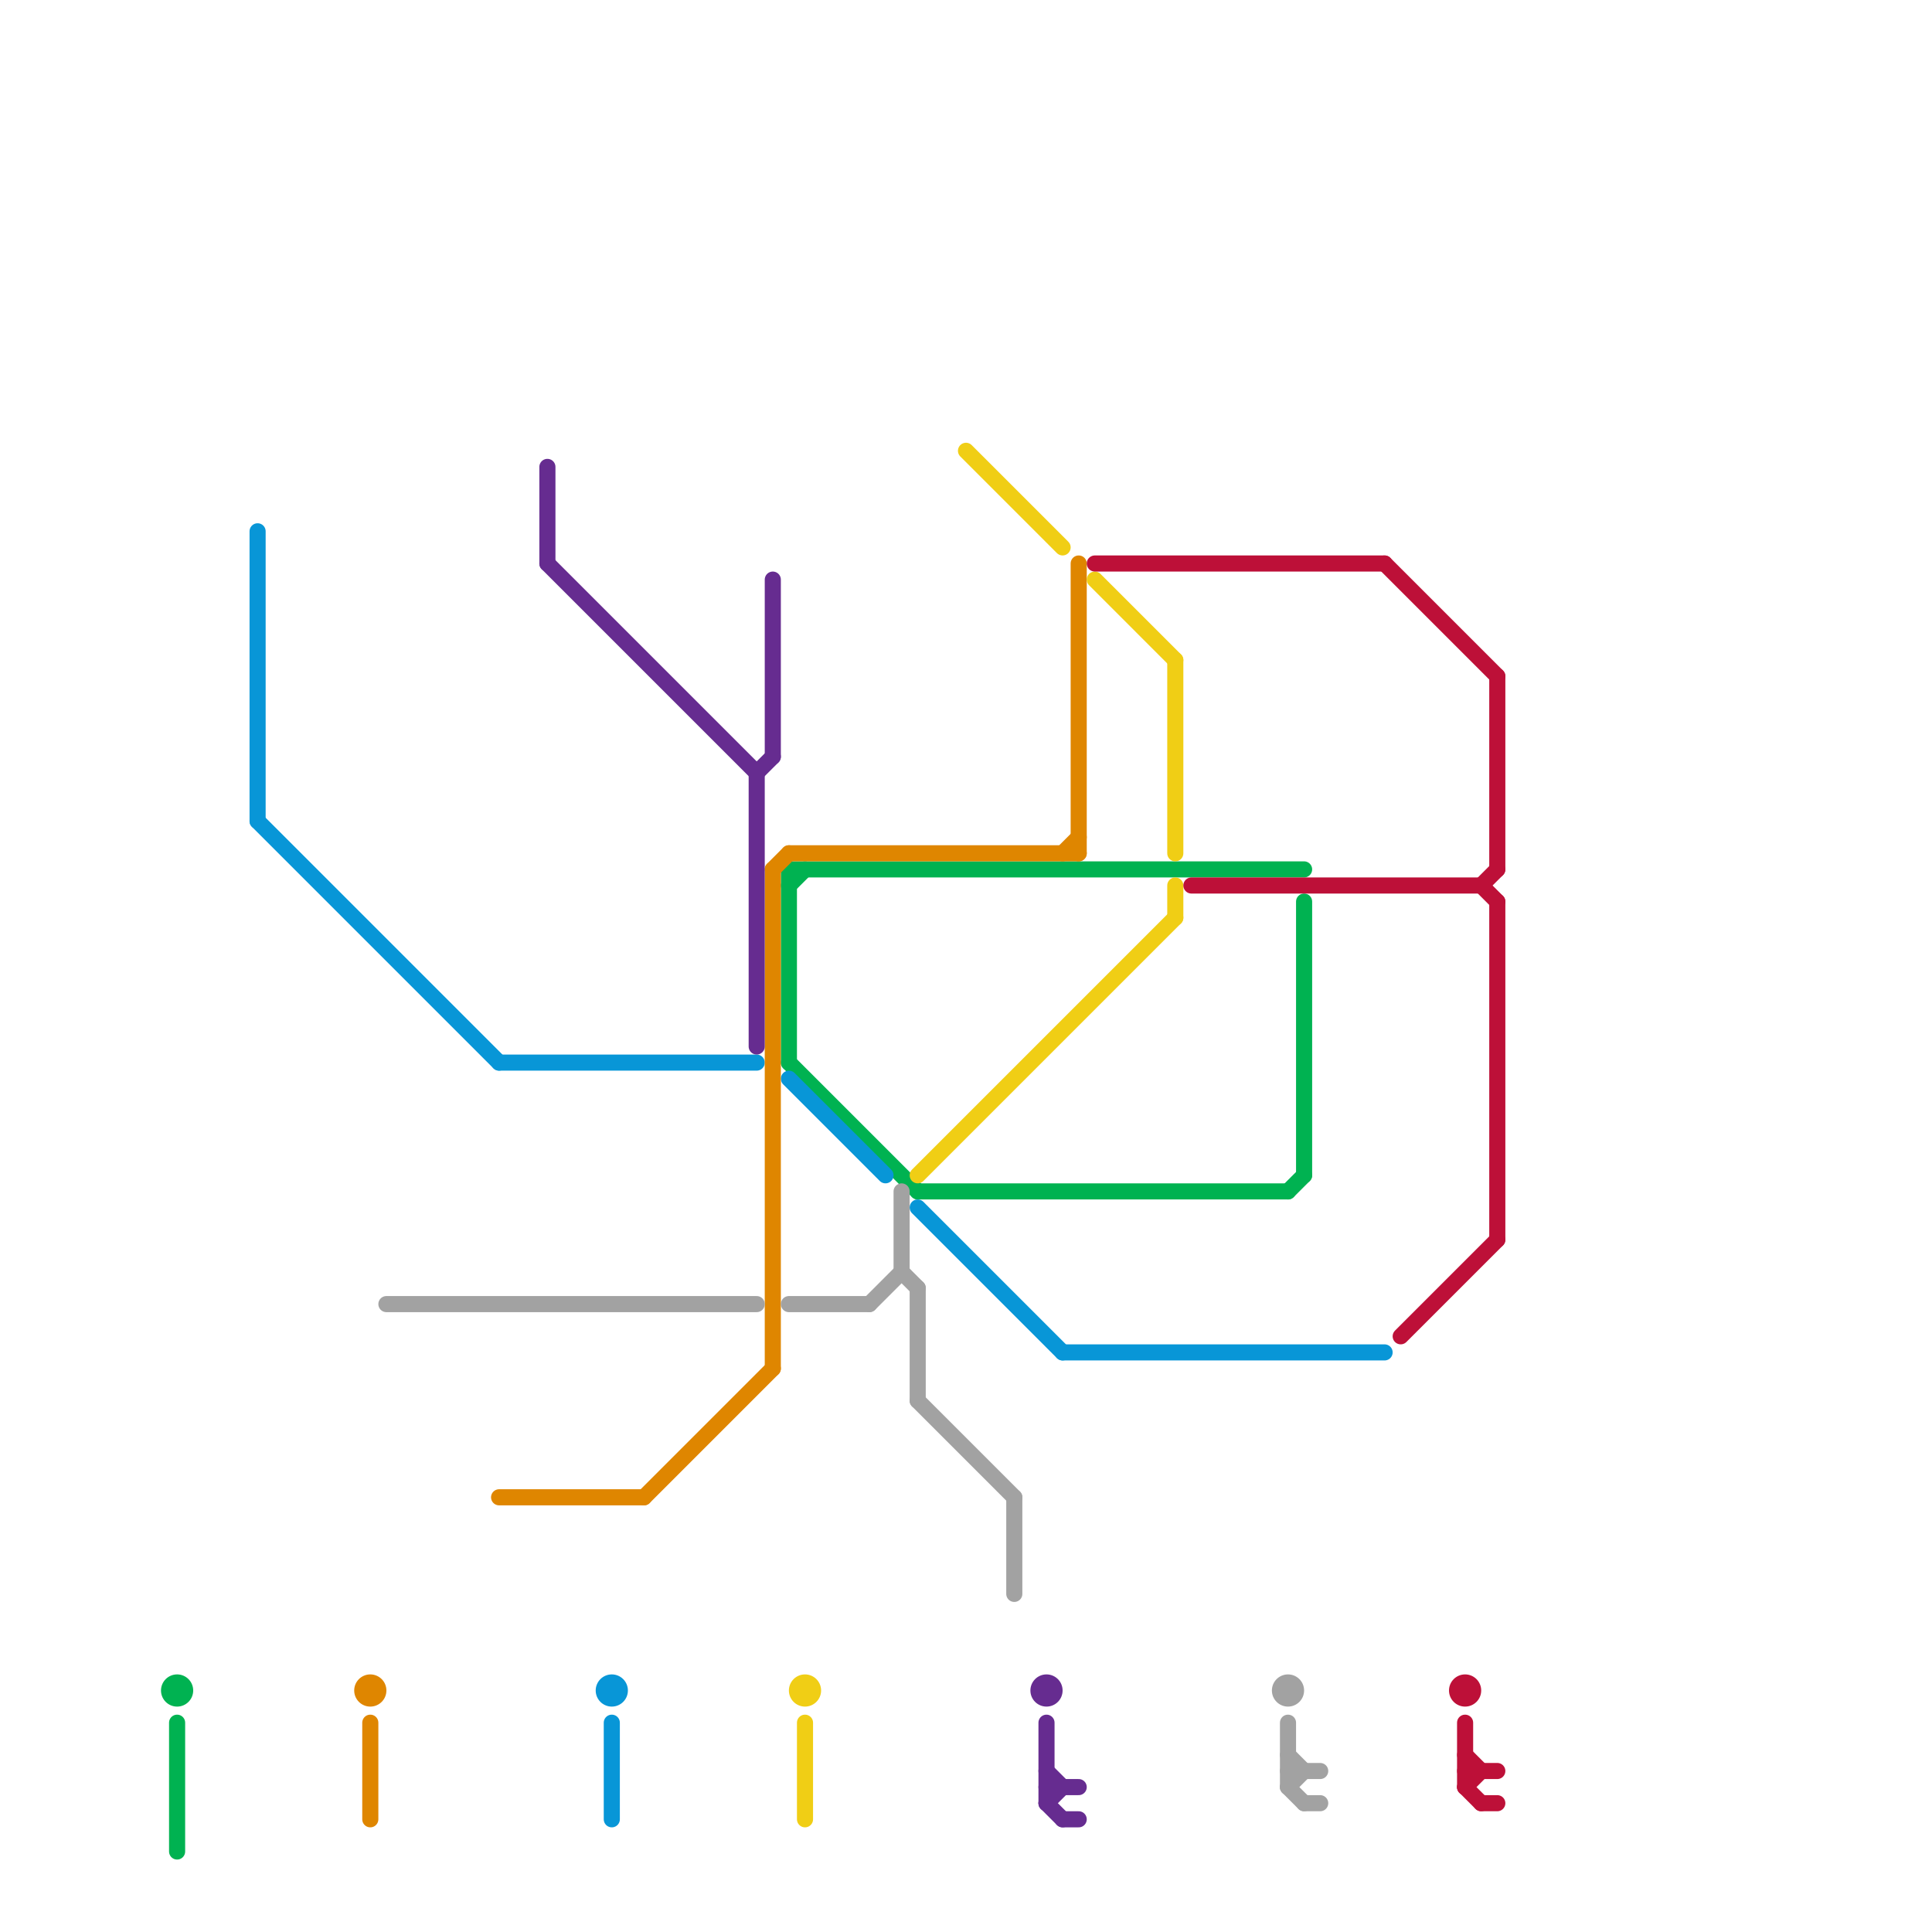 
<svg version="1.1" xmlns="http://www.w3.org/2000/svg" viewBox="0 0 120 120">
<style>text { font: 1px Helvetica; font-weight: 600; white-space: pre; dominant-baseline: central; } line { stroke-width: 1; fill: none; stroke-linecap: round; stroke-linejoin: round; } .c0 { stroke: #00b251 } .c1 { stroke: #0896d7 } .c2 { stroke: #df8600 } .c3 { stroke: #a2a2a2 } .c4 { stroke: #662c90 } .c5 { stroke: #f0ce15 } .c6 { stroke: #bd1038 }</style><defs><g id="wm-xf"><circle r="1.2" fill="#000"/><circle r="0.9" fill="#fff"/><circle r="0.6" fill="#000"/><circle r="0.3" fill="#fff"/></g><g id="wm"><circle r="0.6" fill="#000"/><circle r="0.3" fill="#fff"/></g></defs><line class="c0" x1="49" y1="54" x2="81" y2="54"/><line class="c0" x1="80" y1="74" x2="81" y2="73"/><line class="c0" x1="49" y1="54" x2="49" y2="66"/><line class="c0" x1="11" y1="107" x2="11" y2="115"/><line class="c0" x1="81" y1="56" x2="81" y2="73"/><line class="c0" x1="49" y1="55" x2="50" y2="54"/><line class="c0" x1="49" y1="66" x2="57" y2="74"/><line class="c0" x1="57" y1="74" x2="80" y2="74"/><circle cx="11" cy="105" r="1" fill="#00b251" /><line class="c1" x1="16" y1="33" x2="16" y2="51"/><line class="c1" x1="31" y1="66" x2="47" y2="66"/><line class="c1" x1="38" y1="107" x2="38" y2="113"/><line class="c1" x1="49" y1="67" x2="55" y2="73"/><line class="c1" x1="66" y1="84" x2="86" y2="84"/><line class="c1" x1="57" y1="75" x2="66" y2="84"/><line class="c1" x1="16" y1="51" x2="31" y2="66"/><circle cx="38" cy="105" r="1" fill="#0896d7" /><line class="c2" x1="40" y1="93" x2="48" y2="85"/><line class="c2" x1="48" y1="54" x2="48" y2="85"/><line class="c2" x1="49" y1="53" x2="67" y2="53"/><line class="c2" x1="66" y1="53" x2="67" y2="52"/><line class="c2" x1="67" y1="35" x2="67" y2="53"/><line class="c2" x1="31" y1="93" x2="40" y2="93"/><line class="c2" x1="23" y1="107" x2="23" y2="113"/><line class="c2" x1="48" y1="54" x2="49" y2="53"/><circle cx="23" cy="105" r="1" fill="#df8600" /><line class="c3" x1="57" y1="80" x2="57" y2="87"/><line class="c3" x1="56" y1="79" x2="57" y2="80"/><line class="c3" x1="80" y1="110" x2="82" y2="110"/><line class="c3" x1="63" y1="93" x2="63" y2="99"/><line class="c3" x1="80" y1="107" x2="80" y2="111"/><line class="c3" x1="49" y1="81" x2="54" y2="81"/><line class="c3" x1="80" y1="111" x2="81" y2="110"/><line class="c3" x1="54" y1="81" x2="56" y2="79"/><line class="c3" x1="57" y1="87" x2="63" y2="93"/><line class="c3" x1="81" y1="112" x2="82" y2="112"/><line class="c3" x1="56" y1="74" x2="56" y2="79"/><line class="c3" x1="80" y1="109" x2="81" y2="110"/><line class="c3" x1="24" y1="81" x2="47" y2="81"/><line class="c3" x1="80" y1="111" x2="81" y2="112"/><circle cx="80" cy="105" r="1" fill="#a2a2a2" /><line class="c4" x1="47" y1="48" x2="48" y2="47"/><line class="c4" x1="65" y1="107" x2="65" y2="112"/><line class="c4" x1="65" y1="112" x2="66" y2="111"/><line class="c4" x1="65" y1="111" x2="67" y2="111"/><line class="c4" x1="34" y1="35" x2="47" y2="48"/><line class="c4" x1="65" y1="110" x2="66" y2="111"/><line class="c4" x1="48" y1="36" x2="48" y2="47"/><line class="c4" x1="65" y1="112" x2="66" y2="113"/><line class="c4" x1="66" y1="113" x2="67" y2="113"/><line class="c4" x1="34" y1="29" x2="34" y2="35"/><line class="c4" x1="47" y1="48" x2="47" y2="65"/><circle cx="65" cy="105" r="1" fill="#662c90" /><line class="c5" x1="57" y1="73" x2="73" y2="57"/><line class="c5" x1="50" y1="107" x2="50" y2="113"/><line class="c5" x1="73" y1="41" x2="73" y2="53"/><line class="c5" x1="60" y1="28" x2="66" y2="34"/><line class="c5" x1="73" y1="55" x2="73" y2="57"/><line class="c5" x1="68" y1="36" x2="73" y2="41"/><circle cx="50" cy="105" r="1" fill="#f0ce15" /><line class="c6" x1="74" y1="55" x2="92" y2="55"/><line class="c6" x1="91" y1="109" x2="92" y2="110"/><line class="c6" x1="86" y1="35" x2="93" y2="42"/><line class="c6" x1="87" y1="83" x2="93" y2="77"/><line class="c6" x1="91" y1="111" x2="92" y2="112"/><line class="c6" x1="92" y1="55" x2="93" y2="56"/><line class="c6" x1="91" y1="111" x2="92" y2="110"/><line class="c6" x1="91" y1="107" x2="91" y2="111"/><line class="c6" x1="93" y1="42" x2="93" y2="54"/><line class="c6" x1="92" y1="55" x2="93" y2="54"/><line class="c6" x1="92" y1="112" x2="93" y2="112"/><line class="c6" x1="93" y1="56" x2="93" y2="77"/><line class="c6" x1="68" y1="35" x2="86" y2="35"/><line class="c6" x1="91" y1="110" x2="93" y2="110"/><circle cx="91" cy="105" r="1" fill="#bd1038" />
</svg>
